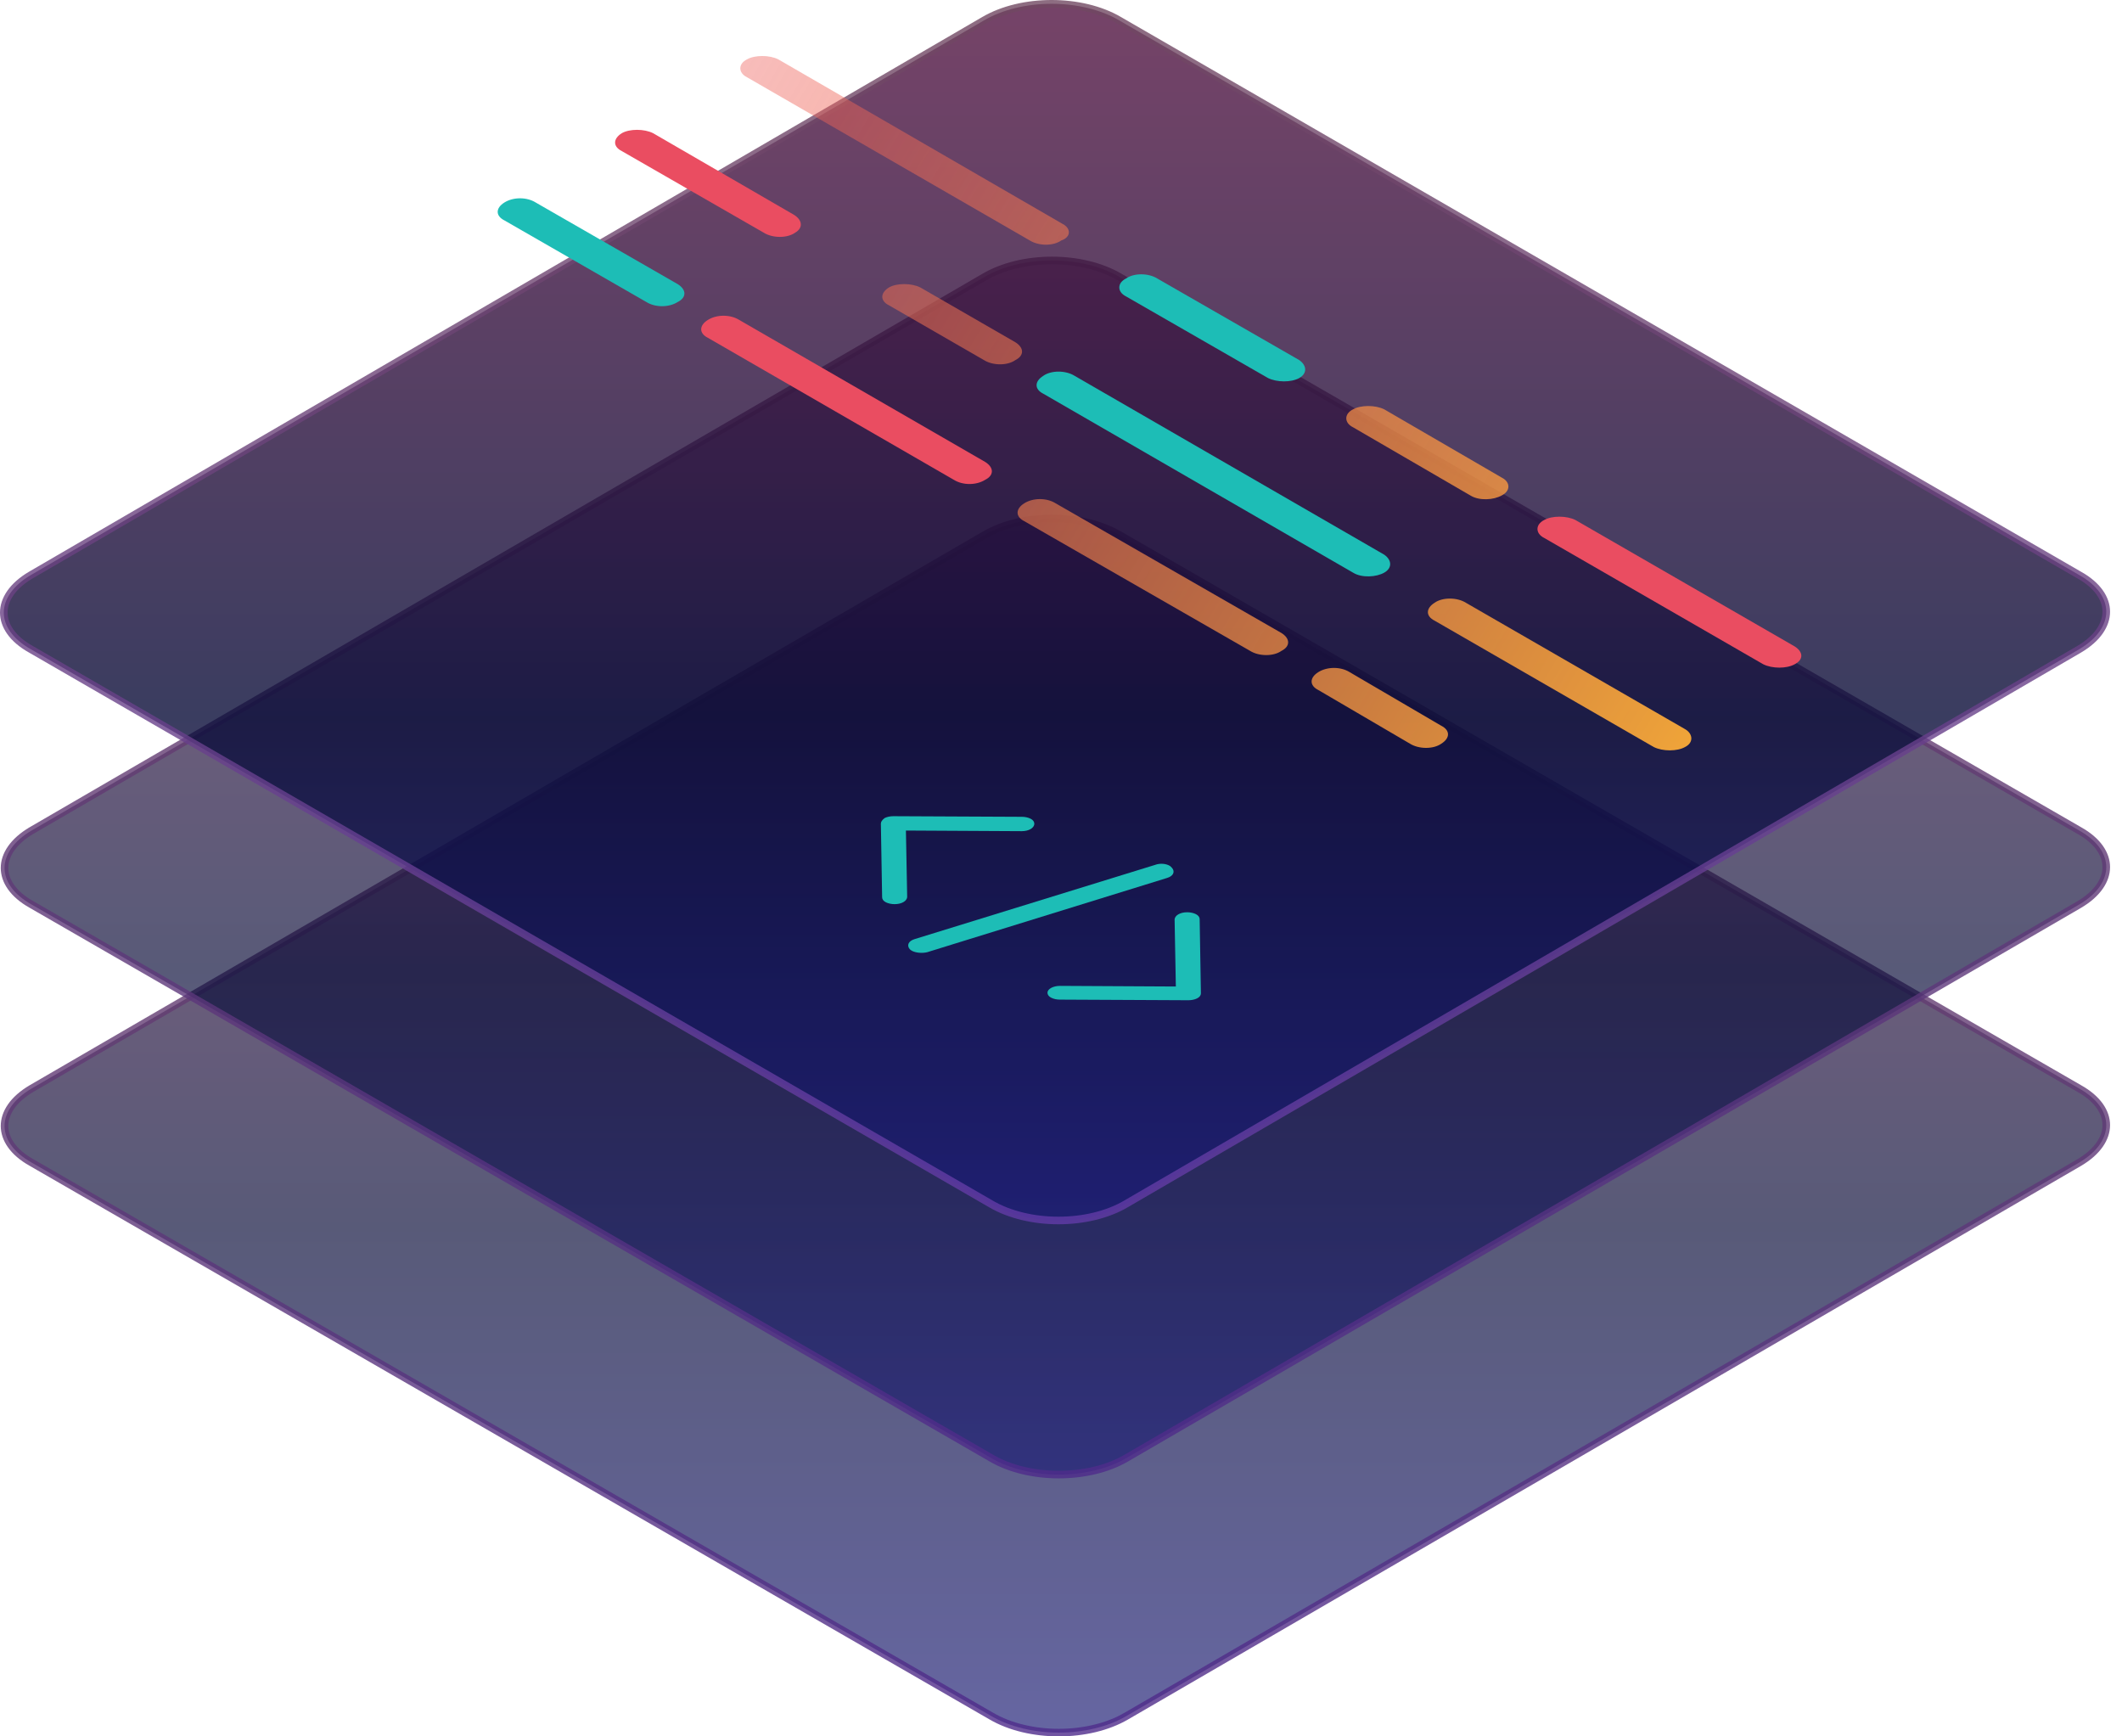 <svg width="132" height="108" viewBox="0 0 132 108" fill="none" xmlns="http://www.w3.org/2000/svg">
<path opacity="0.8" d="M129.333 67.701L129.336 67.703C130.495 68.349 131.021 69.184 131.021 69.98C131.021 70.776 130.493 71.63 129.332 72.312C129.332 72.312 129.332 72.312 129.332 72.312L70.065 106.736L70.064 106.736C68.904 107.417 67.39 107.764 65.864 107.764C64.338 107.764 62.824 107.417 61.664 106.736L61.663 106.736L1.97 72.311L1.967 72.309C0.809 71.663 0.283 70.828 0.283 70.032C0.283 69.236 0.81 68.382 1.971 67.701C1.972 67.7 1.972 67.7 1.972 67.7L61.239 33.276L61.24 33.276C62.399 32.594 63.914 32.248 65.439 32.248C66.965 32.248 68.48 32.594 69.639 33.276L69.641 33.276L129.333 67.701Z" fill="url(#paint0_linear_12766_167835)" fill-opacity="0.85" stroke="url(#paint1_linear_12766_167835)" stroke-width="0.472"/>
<path opacity="0.8" d="M129.333 51.653L129.336 51.655C130.495 52.301 131.021 53.137 131.021 53.932C131.021 54.728 130.493 55.582 129.332 56.264C129.332 56.264 129.332 56.264 129.332 56.264L70.065 90.688L70.064 90.689C68.904 91.37 67.39 91.716 65.864 91.716C64.338 91.716 62.824 91.37 61.664 90.689L61.663 90.688L1.97 56.263L1.967 56.261C0.809 55.615 0.283 54.78 0.283 53.985C0.283 53.188 0.81 52.335 1.971 51.653C1.972 51.653 1.972 51.652 1.972 51.652L61.239 17.228L61.24 17.228C62.399 16.547 63.914 16.2 65.439 16.2C66.965 16.2 68.48 16.547 69.639 17.228L69.641 17.229L129.333 51.653Z" fill="url(#paint2_linear_12766_167835)" fill-opacity="0.85" stroke="url(#paint3_linear_12766_167835)" stroke-width="0.472"/>
<path opacity="0.8" d="M129.333 35.764L129.336 35.765C130.495 36.413 131.021 37.25 131.021 38.047C131.021 38.846 130.494 39.701 129.332 40.385C129.332 40.385 129.332 40.385 129.332 40.385L70.043 74.881L70.043 74.882C68.882 75.564 67.368 75.912 65.841 75.912C64.315 75.912 62.8 75.564 61.64 74.882L61.638 74.881L1.924 40.384L1.921 40.383C0.762 39.735 0.236 38.898 0.236 38.1C0.236 37.302 0.764 36.446 1.925 35.763C1.926 35.763 1.926 35.763 1.926 35.763L61.214 1.266L61.215 1.266C62.375 0.584 63.89 0.236 65.416 0.236C66.943 0.236 68.457 0.584 69.618 1.266L69.619 1.267L129.333 35.764Z" fill="url(#paint4_linear_12766_167835)" stroke="url(#paint5_linear_12766_167835)" stroke-width="0.472"/>
<path d="M111.635 40.204L98.003 32.345C97.447 32.067 96.543 32.067 96.056 32.345C95.5 32.624 95.5 33.18 96.056 33.458L109.687 41.317C110.244 41.595 111.148 41.595 111.635 41.317C112.191 41.039 112.191 40.552 111.635 40.204Z" fill="#EA4D61"/>
<path d="M49.389 13.361L40.626 8.284C40.07 8.006 39.166 8.006 38.679 8.284C38.123 8.632 38.123 9.118 38.679 9.397L47.512 14.474C48.068 14.821 48.972 14.821 49.459 14.474C49.946 14.195 49.946 13.709 49.389 13.361Z" fill="#EA4D61"/>
<path d="M80.824 22.399L71.991 17.323C71.435 16.975 70.531 16.975 70.044 17.323C69.487 17.601 69.487 18.157 70.044 18.435L78.876 23.512C79.433 23.79 80.337 23.79 80.824 23.512C81.311 23.234 81.311 22.747 80.824 22.399Z" fill="#1DBDB6"/>
<path d="M86.111 34.503L66.846 23.375C66.29 23.027 65.385 23.027 64.899 23.375C64.342 23.723 64.342 24.21 64.899 24.488L84.163 35.615C84.72 35.963 85.624 35.894 86.111 35.615C86.598 35.337 86.598 34.85 86.111 34.503Z" fill="#1DBDB6"/>
<path d="M42.156 17.672L33.324 12.595C32.767 12.247 31.933 12.247 31.376 12.595C30.82 12.943 30.82 13.429 31.376 13.708L40.209 18.785C40.765 19.132 41.6 19.132 42.156 18.785C42.713 18.506 42.713 18.02 42.156 17.672Z" fill="#1DBDB6"/>
<path d="M61.282 28.731L45.982 19.898C45.425 19.551 44.591 19.551 44.035 19.898C43.478 20.246 43.478 20.733 44.035 21.011L59.335 29.844C59.891 30.192 60.726 30.192 61.282 29.844C61.839 29.566 61.839 29.079 61.282 28.731Z" fill="#EA4D61"/>
<path d="M66.081 13.916L48.415 3.692C47.859 3.414 46.955 3.414 46.468 3.692C45.912 3.97 45.912 4.527 46.468 4.805L64.064 14.959C64.62 15.306 65.524 15.306 66.011 14.959C66.637 14.75 66.637 14.194 66.081 13.916Z" fill="url(#paint6_linear_12766_167835)"/>
<path d="M93.413 29.704L86.111 25.462C85.555 25.184 84.65 25.184 84.164 25.462C83.607 25.74 83.607 26.297 84.164 26.575L91.466 30.817C92.022 31.165 92.927 31.095 93.413 30.817C93.97 30.539 93.97 29.983 93.413 29.704Z" fill="url(#paint7_linear_12766_167835)"/>
<path d="M63.159 21.286L57.248 17.878C56.691 17.6 55.787 17.6 55.3 17.878C54.744 18.226 54.744 18.713 55.3 18.991L61.212 22.399C61.768 22.747 62.672 22.747 63.159 22.399C63.716 22.121 63.716 21.634 63.159 21.286Z" fill="url(#paint8_linear_12766_167835)"/>
<path d="M104.819 45.35L91.188 37.491C90.632 37.143 89.727 37.143 89.24 37.491C88.684 37.839 88.684 38.326 89.24 38.604L102.872 46.463C103.428 46.741 104.332 46.741 104.819 46.463C105.376 46.185 105.306 45.628 104.819 45.35Z" fill="url(#paint9_linear_12766_167835)"/>
<path d="M79.712 39.371L65.663 31.303C65.107 30.956 64.272 30.956 63.716 31.303C63.16 31.651 63.16 32.138 63.716 32.416L77.765 40.484C78.321 40.832 79.225 40.832 79.712 40.484C80.268 40.206 80.268 39.719 79.712 39.371Z" fill="url(#paint10_linear_12766_167835)"/>
<path d="M89.657 45.143L83.954 41.805C83.397 41.457 82.563 41.457 82.006 41.805C81.45 42.153 81.45 42.64 82.006 42.918L87.709 46.256C88.266 46.604 89.17 46.604 89.657 46.256C90.213 45.908 90.213 45.422 89.657 45.143Z" fill="url(#paint11_linear_12766_167835)"/>
<path d="M64.106 50.921C63.95 50.843 63.755 50.804 63.561 50.804L55.574 50.766C55.379 50.766 55.184 50.804 55.029 50.882C54.873 50.998 54.795 51.115 54.795 51.231L54.873 55.81C54.873 55.927 54.951 56.043 55.107 56.121C55.262 56.198 55.457 56.237 55.652 56.237C56.081 56.237 56.431 56.043 56.431 55.772L56.353 51.658L63.561 51.697C63.989 51.697 64.34 51.503 64.34 51.231C64.34 51.115 64.262 50.998 64.106 50.921Z" fill="#1DBDB6"/>
<path d="M74.391 56.858C74.235 56.78 74.04 56.741 73.846 56.741C73.417 56.741 73.067 56.935 73.067 57.207L73.144 61.359L65.937 61.32C65.508 61.32 65.158 61.514 65.158 61.747C65.158 61.863 65.236 61.98 65.392 62.057C65.547 62.135 65.742 62.174 65.937 62.174L73.924 62.213C74.118 62.213 74.313 62.174 74.469 62.096C74.625 62.019 74.703 61.902 74.703 61.786L74.625 57.168C74.625 57.052 74.547 56.935 74.391 56.858Z" fill="#1DBDB6"/>
<path d="M72.793 53.87C72.56 53.715 72.17 53.676 71.859 53.792L56.898 58.41C56.509 58.526 56.392 58.798 56.587 59.031C56.626 59.07 56.664 59.108 56.742 59.147C56.976 59.264 57.366 59.302 57.677 59.225L72.599 54.607C72.988 54.491 73.105 54.219 72.91 53.986C72.871 53.947 72.832 53.908 72.793 53.87Z" fill="#1DBDB6"/>
<defs>
<linearGradient id="paint0_linear_12766_167835" x1="65.652" y1="32.012" x2="65.652" y2="108" gradientUnits="userSpaceOnUse">
<stop stop-color="#541442"/>
<stop offset="0.583" stop-color="#090C38"/>
<stop offset="1" stop-color="#1D1D76"/>
</linearGradient>
<linearGradient id="paint1_linear_12766_167835" x1="65.652" y1="32.012" x2="65.652" y2="108" gradientUnits="userSpaceOnUse">
<stop stop-color="#714861"/>
<stop offset="1" stop-color="#4E2B8B"/>
</linearGradient>
<linearGradient id="paint2_linear_12766_167835" x1="65.652" y1="15.964" x2="65.652" y2="91.953" gradientUnits="userSpaceOnUse">
<stop stop-color="#541442"/>
<stop offset="0.583" stop-color="#090C38"/>
<stop offset="1" stop-color="#1D1D76"/>
</linearGradient>
<linearGradient id="paint3_linear_12766_167835" x1="65.652" y1="15.964" x2="65.652" y2="91.953" gradientUnits="userSpaceOnUse">
<stop stop-color="#714861"/>
<stop offset="1" stop-color="#4E2B8B"/>
</linearGradient>
<linearGradient id="paint4_linear_12766_167835" x1="65.629" y1="0" x2="65.629" y2="76.148" gradientUnits="userSpaceOnUse">
<stop stop-color="#541442"/>
<stop offset="0.583" stop-color="#090C38"/>
<stop offset="1" stop-color="#1D1D76"/>
</linearGradient>
<linearGradient id="paint5_linear_12766_167835" x1="65.629" y1="0" x2="65.629" y2="76.148" gradientUnits="userSpaceOnUse">
<stop stop-color="#714861"/>
<stop offset="1" stop-color="#623BA7"/>
</linearGradient>
<linearGradient id="paint6_linear_12766_167835" x1="110.171" y1="52.831" x2="28.2" y2="3.461" gradientUnits="userSpaceOnUse">
<stop stop-color="#FDB434"/>
<stop offset="1" stop-color="#EA4D61" stop-opacity="0.3"/>
</linearGradient>
<linearGradient id="paint7_linear_12766_167835" x1="110.171" y1="52.831" x2="28.2" y2="3.461" gradientUnits="userSpaceOnUse">
<stop stop-color="#FDB434"/>
<stop offset="1" stop-color="#EA4D61" stop-opacity="0.3"/>
</linearGradient>
<linearGradient id="paint8_linear_12766_167835" x1="110.171" y1="52.831" x2="28.2" y2="3.461" gradientUnits="userSpaceOnUse">
<stop stop-color="#FDB434"/>
<stop offset="1" stop-color="#EA4D61" stop-opacity="0.3"/>
</linearGradient>
<linearGradient id="paint9_linear_12766_167835" x1="110.171" y1="52.831" x2="28.2" y2="3.461" gradientUnits="userSpaceOnUse">
<stop stop-color="#FDB434"/>
<stop offset="1" stop-color="#EA4D61" stop-opacity="0.3"/>
</linearGradient>
<linearGradient id="paint10_linear_12766_167835" x1="110.171" y1="52.831" x2="28.2" y2="3.461" gradientUnits="userSpaceOnUse">
<stop stop-color="#FDB434"/>
<stop offset="1" stop-color="#EA4D61" stop-opacity="0.3"/>
</linearGradient>
<linearGradient id="paint11_linear_12766_167835" x1="110.171" y1="52.831" x2="28.2" y2="3.461" gradientUnits="userSpaceOnUse">
<stop stop-color="#FDB434"/>
<stop offset="1" stop-color="#EA4D61" stop-opacity="0.3"/>
</linearGradient>
</defs>
</svg>

